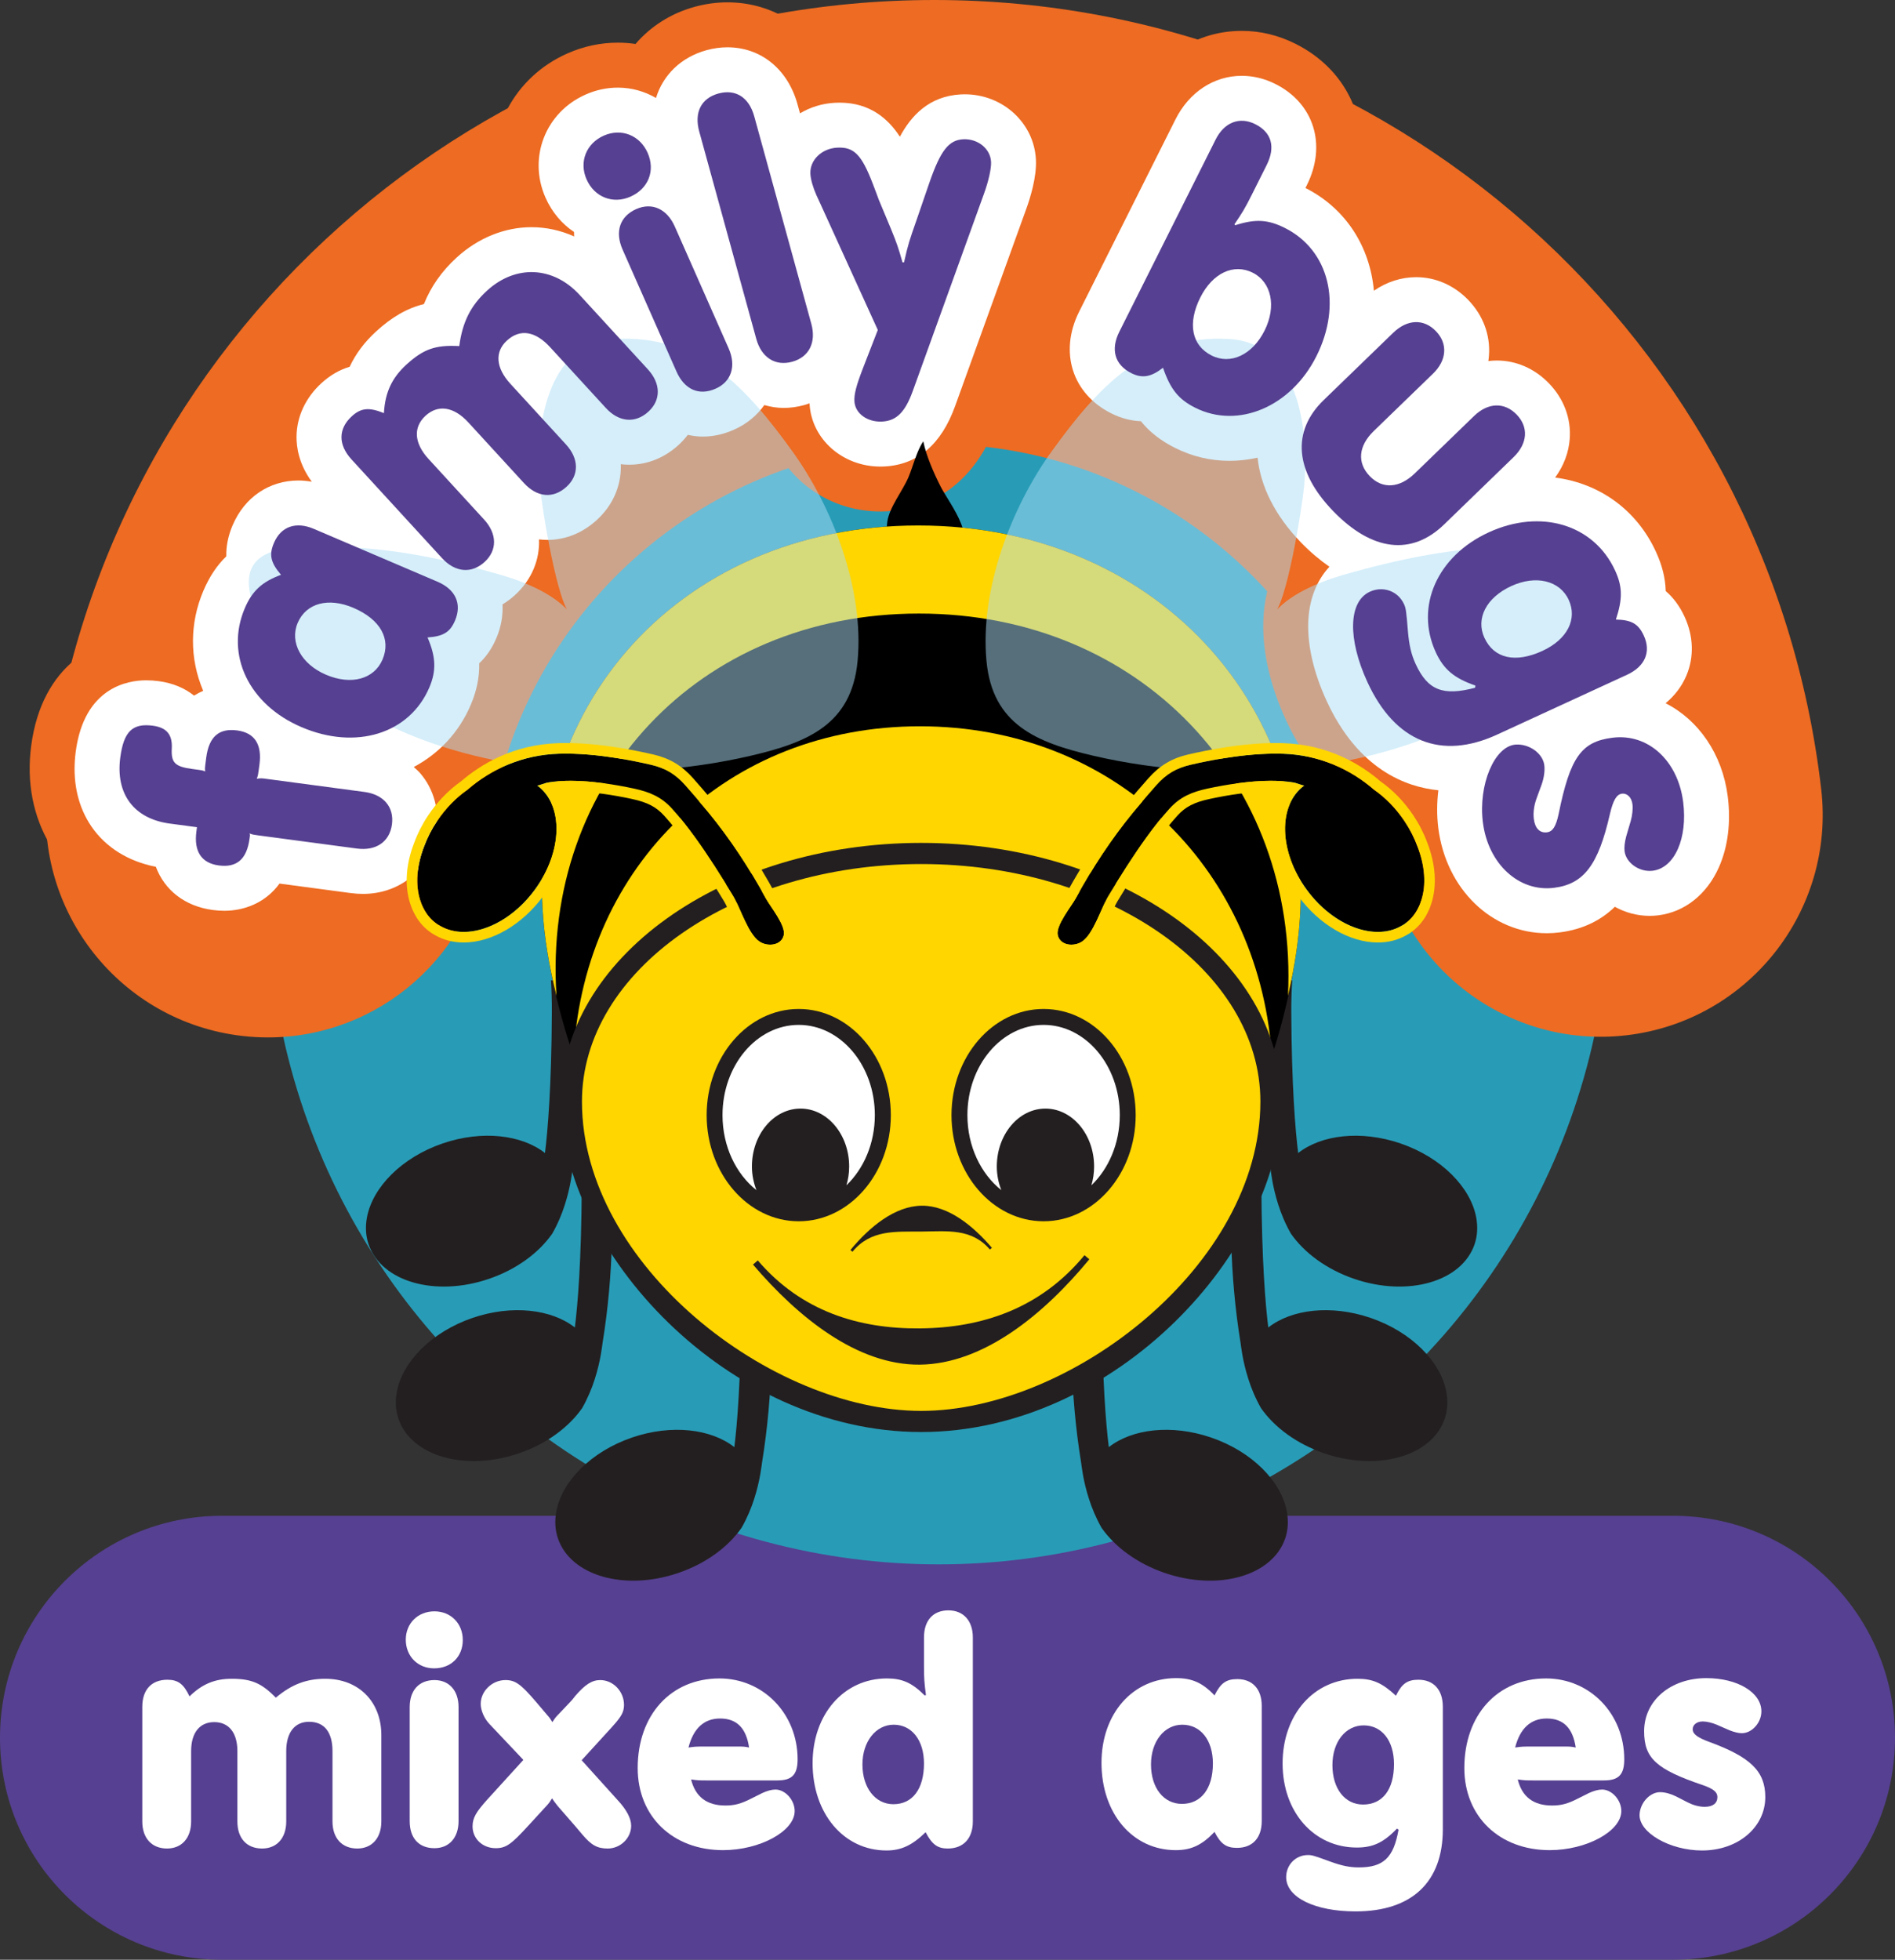 <?xml version="1.0" encoding="utf-8"?>
<!-- Generator: Adobe Illustrator 17.0.0, SVG Export Plug-In . SVG Version: 6.00 Build 0)  -->
<!DOCTYPE svg PUBLIC "-//W3C//DTD SVG 1.1//EN" "http://www.w3.org/Graphics/SVG/1.1/DTD/svg11.dtd">
<svg version="1.1" id="Layer_1" xmlns="http://www.w3.org/2000/svg" xmlns:xlink="http://www.w3.org/1999/xlink" x="0px" y="0px"
	 width="383.656px" height="396.646px" viewBox="58.172 51.677 383.656 396.646"
	 enable-background="new 58.172 51.677 383.656 396.646" xml:space="preserve">
<rect x="58.172" y="51.677" width="383.656" height="396.646" fill="#333333" stroke="none"/>
<g>
	<path fill="#564091" d="M396.902,448.323H103.098c-24.814,0-44.926-20.115-44.926-44.926s20.113-44.926,44.926-44.926h293.804
		c24.812,0,44.926,20.115,44.926,44.926C441.829,428.208,421.714,448.323,396.902,448.323z"/>
	<g>
		<path fill="#FFFFFF" d="M86.98,397.129c0-3.493,1.91-5.474,5.077-5.474c2.175,0,3.297,0.859,4.483,3.364
			c2.57-2.505,5.144-3.56,8.507-3.56c4.02,0,6.065,0.857,8.967,3.823c3.23-2.703,6.197-3.823,10.024-3.823
			c6.723,0,11.34,4.617,11.34,11.407v17.474c0,3.364-1.912,5.474-4.881,5.474c-3.098,0-5.01-2.11-5.01-5.474v-14.242
			c0-3.825-1.651-5.935-4.747-5.935c-2.904,0-4.617,2.177-4.617,5.935v14.242c0,3.364-1.914,5.474-4.881,5.474
			c-3.098,0-5.01-2.043-5.01-5.474v-14.242c0-3.692-1.715-5.869-4.684-5.869c-2.967,0-4.68,2.177-4.68,5.869v14.242
			c0,3.364-1.914,5.474-4.881,5.474c-3.1,0-5.01-2.11-5.01-5.474v-23.211H86.98z"/>
		<path fill="#FFFFFF" d="M151.866,383.612c0,3.363-2.373,5.737-5.804,5.737c-3.297,0-5.737-2.44-5.737-5.804
			c0-3.297,2.44-5.737,5.804-5.737C149.426,377.808,151.866,380.248,151.866,383.612z M141.117,397.196
			c0-3.43,1.912-5.474,5.012-5.474c2.967,0,4.88,2.11,4.88,5.474v23.08c0,3.361-1.914,5.472-4.88,5.472
			c-3.165,0-5.012-2.043-5.012-5.472V397.196z"/>
		<path fill="#FFFFFF" d="M171.054,417.177c-0.526-0.66-0.658-0.859-1.12-1.517c-0.397,0.658-0.527,0.857-1.055,1.45l-3.692,4.022
			c-3.497,3.825-4.55,4.615-6.66,4.615c-2.637,0-4.682-1.91-4.682-4.417c0-1.713,0.725-2.902,2.902-5.34l7.383-8.112l-6.79-7.187
			c-1.122-1.122-1.847-2.835-1.847-4.155c0-2.57,2.306-4.814,5.01-4.814c1.981,0,3.1,0.792,6.201,4.419l2.239,2.639
			c0.529,0.593,0.66,0.79,1.057,1.45c0.46-0.66,0.527-0.856,1.12-1.45l2.507-2.639c0.263-0.265,0.593-0.658,0.988-1.187
			c2.045-2.375,3.428-3.232,5.079-3.232c2.637,0,4.814,2.309,4.814,5.012c0,1.452-0.529,2.375-2.375,4.419l-6.199,6.79l7.321,8.112
			c1.78,1.912,2.703,3.692,2.703,5.142c0,2.507-2.177,4.617-4.747,4.617c-2.11,0-3.299-0.66-5.144-2.835l-1.452-1.715
			L171.054,417.177z"/>
		<path fill="#FFFFFF" d="M201.322,412.033c-1.584,0-1.847,0-3.232-0.199c0.859,3.495,3.165,5.275,6.926,5.275
			c1.845,0,3.163-0.33,5.34-1.45l2.11-1.057c0.99-0.46,1.912-0.723,2.703-0.723c1.977,0,3.89,2.11,3.89,4.35
			c0,4.091-7.055,7.914-14.507,7.914c-10.154,0-17.276-6.792-17.276-16.618c0-10.747,6.725-18.134,16.551-18.134
			c8.902,0,15.826,7.189,15.826,16.354c0,3.1-1.12,4.287-4.087,4.287h-14.244V412.033z M207.586,405.174c1.055,0,1.32,0,2.244,0.198
			c-0.593-3.957-2.507-5.871-5.871-5.871c-3.23,0-5.407,1.981-6.397,5.871c1.32-0.198,1.651-0.198,3.167-0.198H207.586z"/>
		<path fill="#FFFFFF" d="M255.13,420.34c0,3.43-1.912,5.474-5.079,5.474c-2.043,0-3.163-0.79-4.483-3.297
			c-2.703,2.637-4.943,3.694-7.912,3.694c-8.639,0-14.969-7.452-14.969-17.675c0-9.89,6.33-17.144,15.034-17.144
			c3.1,0,5.079,0.859,7.651,3.43l0.263-0.067c-0.33-2.57-0.397-3.297-0.397-6v-5.67c0-3.43,1.847-5.474,4.947-5.474
			c3.034,0,4.945,2.11,4.945,5.474L255.13,420.34L255.13,420.34z M232.778,408.801c0,4.682,2.57,8.045,6.264,8.045
			c3.89,0,6.196-3.1,6.196-8.244c0-4.68-2.438-7.847-6.13-7.847C235.481,400.756,232.778,404.186,232.778,408.801z"/>
		<path fill="#FFFFFF" d="M313.62,420.275c0,3.361-1.845,5.407-5.012,5.407c-2.175,0-3.297-0.792-4.55-3.232
			c-2.503,2.639-4.68,3.694-7.847,3.694c-8.704,0-15.034-7.385-15.034-17.673c0-9.955,6.33-17.144,15.101-17.144
			c3.232,0,5.342,0.923,7.78,3.495c1.253-2.507,2.375-3.297,4.617-3.297c3.1,0,4.945,2.043,4.945,5.407L313.62,420.275
			L313.62,420.275z M291.2,408.801c0,4.749,2.572,7.979,6.263,7.979c3.89,0,6.266-3.1,6.266-8.177c0-4.68-2.44-7.847-6.199-7.847
			C293.904,400.756,291.2,404.119,291.2,408.801z"/>
		<path fill="#FFFFFF" d="M340.986,421.792c-2.703,2.835-4.88,3.825-8.11,3.825c-8.704,0-15.034-7.189-15.034-17.015
			c0-9.957,6.397-17.144,15.166-17.144c3.098,0,5.012,0.857,7.782,3.43c1.187-2.44,2.306-3.234,4.55-3.234
			c3.096,0,4.943,2.045,4.943,5.474v24.795c0,10.682-6.263,16.617-17.671,16.617c-8.244,0-14.046-2.837-14.046-6.924
			c0-2.507,1.912-4.483,4.419-4.483c0.79,0,1.254,0.13,4.483,1.316c2.373,0.859,3.957,1.187,5.804,1.187
			c5.01,0,7.053-1.976,8.044-7.647L340.986,421.792z M327.931,408.933c0,4.747,2.505,7.979,6.199,7.979
			c3.957,0,6.264-3.031,6.264-8.175c0-4.749-2.44-7.847-6.132-7.847C330.57,400.889,327.931,404.251,327.931,408.933z"/>
		<path fill="#FFFFFF" d="M368.681,412.033c-1.579,0-1.845,0-3.23-0.199c0.857,3.495,3.165,5.275,6.924,5.275
			c1.847,0,3.167-0.33,5.342-1.45l2.11-1.057c0.988-0.46,1.912-0.723,2.703-0.723c1.978,0,3.89,2.11,3.89,4.35
			c0,4.091-7.055,7.914-14.505,7.914c-10.158,0-17.278-6.792-17.278-16.618c0-10.747,6.727-18.134,16.551-18.134
			c8.902,0,15.826,7.189,15.826,16.354c0,3.1-1.122,4.287-4.089,4.287h-14.244V412.033z M374.947,405.174
			c1.055,0,1.318,0,2.242,0.198c-0.594-3.957-2.505-5.871-5.867-5.871c-3.234,0-5.409,1.981-6.397,5.871
			c1.318-0.198,1.646-0.198,3.163-0.198H374.947z"/>
		<path fill="#FFFFFF" d="M399.94,416.517c1.053,0.527,2.242,0.857,3.364,0.857c1.646,0,2.57-0.725,2.57-1.976
			c0-0.99-0.79-1.651-2.835-2.376c-9.562-3.232-12.003-5.472-12.003-10.945c0-6.201,5.344-10.749,12.596-10.749
			c6.33,0,11.146,2.902,11.146,6.725c0,2.309-1.914,4.419-3.957,4.419c-0.66,0-1.517-0.199-2.507-0.593l-2.572-1.122
			c-0.921-0.395-2.045-0.66-2.835-0.66c-1.187,0-2.043,0.66-2.043,1.584c0,0.923,0.923,1.651,3.23,2.507
			c8.507,3.098,11.474,6,11.474,11.211c0,6.13-5.54,10.814-12.792,10.814c-6.529,0-12.859-3.627-12.66-7.321
			c0.132-2.373,2.11-4.483,4.155-4.483c0.986,0,2.175,0.33,3.23,0.857L399.94,416.517z"/>
	</g>
	<circle fill="#289CB7" cx="248.217" cy="232.453" r="135.849"/>
	<path fill="#ED6B22" d="M112.437,261.65c-1.719,0-3.453-0.098-5.204-0.299c-24.649-2.843-42.325-25.129-39.482-49.778
		c10.511-91.152,87.72-159.896,179.577-159.896c0.006,0-0.002,0,0.004,0c91.775,0,168.967,68.668,179.555,159.725
		c2.867,24.646-14.789,46.949-39.436,49.815c-24.657,2.852-46.949-14.792-49.815-39.436c-5.319-45.749-44.141-80.251-90.304-80.251
		c-46.209,0-85.039,34.537-90.321,80.335C154.369,244.767,134.944,261.65,112.437,261.65z"/>
	<g>
		<path fill="#ED6B22" d="M103.593,245.111c-1.158,0-2.348-0.082-3.535-0.238c-7.024-0.938-12.92-4.579-16.534-10.03
			c-13.333-4.634-21.026-17.311-19.033-32.264c2.198-16.448,13.465-22.309,23.278-22.309c0.134,0,0.265,0.002,0.397,0.002
			c0.146-4.285,1.095-8.562,2.843-12.655c1.141-2.668,2.507-5.012,4.139-7.089c0.307-2.054,0.896-4.103,1.761-6.13
			c2.494-5.837,6.878-10.241,12.262-12.61c-0.05-0.671-0.065-1.302-0.059-1.885c0.075-6.554,2.908-12.723,7.977-17.374
			c1.699-1.559,3.527-2.837,5.465-3.819c1.513-2.388,3.372-4.6,5.557-6.606c3.071-2.814,6.113-4.857,9.347-6.251
			c1.799-3.209,4.114-6.092,7.007-8.745c4.095-3.758,8.917-6.366,14.023-7.646c-1.972-11.058,3.715-22.175,14.579-26.976
			c3.259-1.442,6.692-2.173,10.202-2.173c1.195,0,2.388,0.088,3.566,0.263c3.048-3.556,7.174-6.197,11.95-7.511
			c2.206-0.606,4.442-0.913,6.65-0.913c8.43,0,15.732,4.279,20.025,11.34c0.424-0.046,0.848-0.08,1.277-0.1
			c0.503-0.025,0.967-0.038,1.416-0.038c4.214,0,8.058,0.986,11.434,2.902c4.316-3.303,8.944-4.368,12.669-4.561
			c0.422-0.021,0.832-0.031,1.235-0.031c12.546,0,22.867,9.589,23.495,21.832c0.253,4.891-1.231,10.122-2.52,13.651l-14.355,39.772
			c-5.44,15.151-16.377,17.938-22.411,18.249c-0.451,0.023-0.875,0.033-1.293,0.033c-8.8,0-16.497-4.64-20.508-11.564
			c-1.655,1.337-3.497,2.463-5.486,3.341c-3.08,1.362-6.276,2.087-9.504,2.154c-2.802,2.363-5.948,4.018-9.314,4.914
			c-1.289,3.579-3.462,6.836-6.424,9.552c-3.006,2.758-6.439,4.665-10.124,5.656c-1.274,3.516-3.418,6.738-6.345,9.45
			c-0.324,1.947-0.886,3.863-1.686,5.737c-0.794,1.851-1.763,3.554-2.9,5.089c-0.324,2.812-1.082,5.599-2.294,8.432
			c-1.818,4.249-4.381,8.002-7.58,11.136c1.404,3.677,1.868,7.713,1.312,11.85c-1.6,12.021-11.649,20.748-23.892,20.748
			c-1.197,0-2.419-0.082-3.635-0.242l-9.961-1.331C114.081,243.34,109.035,245.111,103.593,245.111z"/>
		<path fill="#FFFFFF" d="M253.492,70.762c-0.257,0-0.514,0.006-0.769,0.019c-6.475,0.332-10.12,4.379-12.362,8.566
			c-2.317-3.573-6.013-6.894-12.207-6.894c-0.307,0-0.625,0.008-0.949,0.025c-2.595,0.134-4.999,0.905-7.064,2.139l-0.493-1.79
			c-1.964-7.139-7.408-11.576-14.213-11.576c-1.396,0-2.82,0.199-4.235,0.587c-5.179,1.427-8.8,5.048-10.216,9.667
			c-2.302-1.331-4.922-2.093-7.716-2.093c-2.233,0-4.431,0.468-6.525,1.396c-8.142,3.598-11.712,12.765-8.131,20.869
			c1.293,2.927,3.305,5.3,5.773,6.947c-0.006,0.301,0.019,0.604,0.031,0.907c-2.729-1.224-5.649-1.872-8.639-1.872
			c-5.451,0-10.837,2.185-15.165,6.155c-2.998,2.751-5.173,5.825-6.614,9.405c-3.476,0.865-6.525,2.649-9.736,5.591
			c-2.306,2.119-4.07,4.475-5.307,7.108c-2.047,0.598-3.961,1.707-5.718,3.32c-3.199,2.933-4.983,6.759-5.029,10.772
			c-0.025,2.334,0.535,5.689,3.092,9.172c-0.898-0.157-1.797-0.255-2.687-0.255c-5.933,0-10.918,3.382-13.34,9.048
			c-0.986,2.311-1.331,4.416-1.281,6.295c-1.926,1.87-3.431,4.147-4.621,6.926c-2.837,6.638-2.825,13.797-0.058,20.303
			c-0.633,0.271-1.254,0.591-1.851,0.969c-1.891-1.525-4.304-2.545-7.128-2.921c-0.898-0.119-1.738-0.178-2.566-0.178
			c-3.711,0-12.523,1.404-14.261,14.413c-1.588,11.917,4.882,21.105,16.221,23.337c1.776,4.734,5.862,7.981,11.526,8.739
			c0.794,0.107,1.581,0.159,2.338,0.159c3.961,0,8.309-1.557,11.169-5.507l14.459,1.928c0.821,0.109,1.642,0.165,2.442,0.165
			c7.751,0,13.868-5.288,14.877-12.859c0.573-4.279-0.574-8.361-3.226-11.491c-0.416-0.491-0.9-0.905-1.373-1.333
			c5.089-2.695,9.159-7.012,11.516-12.527c1.22-2.858,1.801-5.624,1.738-8.461c1.312-1.233,2.52-2.875,3.456-5.062
			c0.982-2.3,1.373-4.628,1.258-6.863c0.886-0.539,1.738-1.17,2.541-1.905c3.393-3.113,5.014-7.151,4.851-11.248
			c0.56,0.067,1.122,0.102,1.688,0.102c3.671,0,7.141-1.402,10.034-4.055c3.172-2.908,4.891-6.775,4.841-10.889
			c0-0.13-0.004-0.255-0.008-0.382c0.568,0.069,1.141,0.104,1.717,0.104c3.681,0,7.147-1.398,10.026-4.038
			c0.681-0.625,1.281-1.299,1.824-2.006c0.974,0.209,1.964,0.355,2.992,0.355c2.123,0,4.249-0.464,6.322-1.383
			c2.566-1.132,4.667-2.858,6.178-4.997c1.243,0.347,2.534,0.577,3.888,0.577c1.379,0,2.779-0.192,4.162-0.572
			c0.38-0.104,0.744-0.234,1.109-0.363c0.002,0.019-0.002,0.038-0.002,0.059c0.368,7.147,6.665,12.746,14.336,12.746
			c0.271,0,0.547-0.006,0.825-0.021c6.709-0.345,11.528-4.473,14.322-12.253l14.367-39.804c0.817-2.24,2.162-6.525,1.981-10.064
			C267.521,76.562,261.191,70.762,253.492,70.762z"/>
		<path fill="#ED6B22" d="M371.336,249.655c-15.819,0-28.854-12.301-30.996-29.247c-0.069-0.543-0.125-1.089-0.171-1.636
			c-7.185-2.632-15.728-8.511-21.678-21.431c-3.138-6.811-4.715-13.638-4.559-19.745c0.082-3.276,0.658-6.362,1.698-9.186
			c-0.209-0.209-0.414-0.418-0.618-0.629c-4.12-4.254-7.191-8.91-9.109-13.757c-4.855-0.171-9.523-1.362-13.893-3.556
			c-2.797-1.4-5.204-3.042-7.279-4.972c-1.926-0.426-3.819-1.103-5.666-2.029c-12.493-6.263-16.931-20.05-10.55-32.786
			l19.497-38.901c4.35-8.674,12.414-13.856,21.569-13.856c3.75,0,7.408,0.882,10.872,2.616c10.108,5.068,14.888,15.126,12.878,25.56
			c4.049,3.443,7.229,7.78,9.324,12.69c0.744-0.073,1.49-0.109,2.24-0.109c6.399,0,12.454,2.616,17.054,7.362
			c2.948,3.048,4.989,6.639,6.025,10.509c3.84,1.17,7.375,3.334,10.314,6.372c4.837,4.993,7.239,11.449,6.763,18.174
			c-0.031,0.441-0.075,0.884-0.132,1.322c7.323,3.447,13.189,9.356,16.762,17.115c1.201,2.61,2.012,5.169,2.449,7.743
			c1.314,1.609,2.44,3.426,3.366,5.432c2.914,6.326,3.069,13.193,0.437,19.338c-0.013,0.038-0.029,0.071-0.046,0.109
			c4.895,5.135,8.142,11.971,9.103,19.57c0.871,6.888,0.01,13.507-2.488,19.146c-3.71,8.378-10.981,14.019-19.442,15.086
			c-0.957,0.121-1.935,0.184-2.904,0.184c-1.864,0-3.719-0.226-5.526-0.664c-3.405,2.079-7.271,3.399-11.551,3.94
			C373.844,249.576,372.584,249.655,371.336,249.655z"/>
		<path fill="#FFFFFF" d="M407.967,212.868c-1.086-8.587-5.948-15.5-12.585-18.857c1.853-1.54,3.276-3.41,4.191-5.545
			c1.605-3.748,1.485-7.991-0.338-11.95c-1.059-2.3-2.394-3.978-3.823-5.202c-0.079-2.695-0.74-5.261-1.989-7.975
			c-3.876-8.413-11.345-13.833-20.399-15.002c1.743-2.397,2.758-5.077,2.956-7.883c0.291-4.109-1.21-8.091-4.226-11.204
			c-2.873-2.969-6.614-4.605-10.534-4.605c-0.574,0-1.149,0.038-1.722,0.109c0.059-0.384,0.102-0.773,0.13-1.162
			c0.292-4.126-1.203-8.11-4.212-11.219c-2.871-2.965-6.606-4.596-10.519-4.596c-3.027,0-5.944,0.942-8.572,2.745
			c-0.786-8.852-5.624-16.634-13.858-20.796l0.271-0.541c4.084-8.15,1.473-16.586-6.358-20.512
			c-2.187-1.097-4.475-1.652-6.798-1.652c-5.639,0-10.663,3.303-13.436,8.837l-19.496,38.897
			c-4.084,8.152-1.415,16.616,6.495,20.579c1.968,0.986,3.986,1.521,6.004,1.594c1.816,2.246,4.062,3.967,6.938,5.409
			c3.453,1.734,7.164,2.612,11.023,2.612c1.92,0,3.817-0.224,5.668-0.641c0.598,5.785,3.51,11.714,8.771,17.148
			c1.884,1.949,3.815,3.566,5.772,4.928c-2.639,2.831-4.176,6.771-4.293,11.445c-0.121,4.722,1.168,10.154,3.727,15.707
			c6.42,13.943,16.131,17.449,22.622,18.091c-0.305,2.497-0.334,5.079-0.013,7.642c1.559,12.337,10.801,21.291,21.972,21.291
			c0.863,0,1.738-0.056,2.601-0.167c4.91-0.618,8.507-2.595,11.177-5.186c2.098,1.17,4.515,1.839,7.041,1.839
			c0.587,0,1.178-0.038,1.763-0.111c5.351-0.675,9.823-4.228,12.268-9.748C408.013,223.064,408.629,218.112,407.967,212.868z"/>
	</g>
	<g>
		<g>
			<path fill="#231F20" d="M281.264,316.034c0.071,15.126,0.827,23.988,1.396,28.539c4.705-3.698,12.711-4.672,20.687-1.951
				c8.357,2.854,14.244,8.925,15.36,15.005c0.338,1.839,0.259,3.673-0.334,5.419c-2.586,7.575-13.496,10.709-24.377,6.995
				c-5.62-1.922-10.116-5.29-12.807-9.138c-1.132-1.993-1.968-4.015-2.561-5.887c-1.212-3.769-1.492-6.819-1.575-7.296
				c-2.331-14.345-2.248-27.482-1.408-38.111h5.808C281.323,311.734,281.251,313.882,281.264,316.034z"/>
			<path fill="#231F20" d="M313.551,291.824c0.071,15.122,0.827,23.988,1.396,28.535c4.701-3.698,12.707-4.667,20.687-1.952
				c8.353,2.854,14.244,8.925,15.36,15.005c0.338,1.839,0.255,3.673-0.338,5.424c-2.582,7.571-13.496,10.705-24.373,6.991
				c-5.624-1.922-10.116-5.29-12.807-9.138c-1.136-1.993-1.972-4.016-2.561-5.883c-1.216-3.773-1.496-6.823-1.579-7.3
				c-2.327-14.341-2.244-27.482-1.408-38.112h5.808C313.605,287.52,313.538,289.668,313.551,291.824z"/>
			<path fill="#231F20" d="M319.601,256.512c0.075,15.126,0.832,23.988,1.395,28.535c4.705-3.698,12.711-4.667,20.692-1.951
				c8.353,2.854,14.24,8.929,15.356,15.005c0.338,1.838,0.259,3.677-0.334,5.423c-2.586,7.571-13.496,10.709-24.373,6.991
				c-5.624-1.922-10.116-5.29-12.807-9.138c-1.137-1.989-1.972-4.015-2.566-5.883c-1.212-3.773-1.492-6.823-1.575-7.3
				c-2.327-14.34-2.248-27.482-1.408-38.112h5.808C319.66,252.208,319.589,254.356,319.601,256.512z"/>
		</g>
		<g>
			<path fill="#231F20" d="M208.238,316.034c-0.075,15.126-0.827,23.988-1.395,28.539c-4.705-3.698-12.711-4.672-20.692-1.951
				c-8.353,2.854-14.244,8.925-15.356,15.005c-0.343,1.839-0.259,3.673,0.334,5.419c2.582,7.575,13.496,10.709,24.373,6.995
				c5.624-1.922,10.116-5.29,12.807-9.138c1.137-1.993,1.972-4.015,2.566-5.887c1.212-3.769,1.492-6.819,1.575-7.296
				c2.327-14.345,2.248-27.482,1.408-38.111h-5.808C208.179,311.734,208.246,313.882,208.238,316.034z"/>
			<path fill="#231F20" d="M175.951,291.824c-0.071,15.122-0.827,23.988-1.395,28.535c-4.701-3.698-12.707-4.667-20.687-1.952
				c-8.357,2.854-14.244,8.925-15.36,15.005c-0.338,1.839-0.255,3.673,0.334,5.424c2.586,7.571,13.501,10.705,24.377,6.991
				c5.624-1.922,10.116-5.29,12.807-9.138c1.132-1.993,1.972-4.016,2.561-5.883c1.216-3.773,1.496-6.823,1.575-7.3
				c2.331-14.341,2.248-27.482,1.408-38.112h-5.808C175.892,287.52,175.964,289.668,175.951,291.824z"/>
			<path fill="#231F20" d="M169.896,256.512c-0.071,15.126-0.827,23.988-1.391,28.535c-4.705-3.698-12.711-4.667-20.691-1.951
				c-8.353,2.854-14.24,8.929-15.356,15.005c-0.343,1.838-0.259,3.677,0.334,5.423c2.582,7.571,13.496,10.709,24.373,6.991
				c5.624-1.922,10.116-5.29,12.807-9.138c1.136-1.989,1.972-4.015,2.561-5.883c1.216-3.773,1.496-6.823,1.579-7.3
				c2.327-14.34,2.244-27.482,1.408-38.112h-5.808C169.842,252.208,169.909,254.356,169.896,256.512z"/>
		</g>
		<path d="M245.096,141.008c0.623,3,2.135,6.443,3.527,9.176c1.717,3.372,9.046,12.619,0.857,12.113
			c-2.511-0.154-4.931-1.262-7.392-1.734c-2.929-0.56-4.789,0.414-4.27-3.301c0.405-2.908,3.096-6.23,4.258-8.95
			C243.04,146.051,243.792,142.863,245.096,141.008z"/>
		<g>
			<g>
				<path d="M168.983,244.324c-7.755-47.655,25.867-86.289,75.093-86.289c49.222,0,83.498,38.634,76.551,86.289
					s-40.568,86.285-75.089,86.285C211.014,330.608,176.738,291.979,168.983,244.324z"/>
				<g>
					<path fill="#FFD600" d="M244.227,175.86c44.691,0,76.811,33.908,74.703,77.376c0.689-2.933,1.259-5.904,1.698-8.917
						c6.947-47.655-27.33-86.285-76.551-86.285c-49.226,0-82.848,38.63-75.093,86.285c0.49,3.013,1.111,5.984,1.849,8.917
						C167.986,209.768,199.532,175.86,244.227,175.86z"/>
					<path fill="#FFD600" d="M244.42,198.678c-39.039,0-67.757,28.121-70.083,65.965c1.682,4.676,3.626,9.205,5.81,13.551
						c6.863-30.82,32.009-52.419,64.502-52.419c32.489,0,58.001,21.598,65.387,52.419c2.11-4.346,3.978-8.875,5.58-13.551
						C312.65,226.799,283.456,198.678,244.42,198.678z"/>
				</g>
			</g>
		</g>
		<g>
			<path fill="#FFD600" d="M244.674,224.418c39.102,0,70.812,22.484,70.812,50.208c0,27.736-31.71,64.753-70.812,64.753
				c-39.127,0-70.82-37.017-70.82-64.753C173.853,246.902,205.547,224.418,244.674,224.418z"/>
			<path fill="#231F20" d="M244.674,341.518c-39.294,0-72.96-36.781-72.96-66.893c0-28.865,32.73-52.347,72.96-52.347
				c40.226,0,72.951,23.483,72.951,52.347C317.625,304.737,283.961,341.518,244.674,341.518z M244.674,226.557
				c-37.873,0-68.681,21.563-68.681,48.069c0,33.133,38.406,62.614,68.681,62.614c30.268,0,68.672-29.481,68.672-62.614
				C313.346,248.12,282.539,226.557,244.674,226.557z"/>
		</g>
		<path fill="#231F20" d="M244.419,320.542c-12.351,0.113-24.022-3.447-32.826-13.755l-0.974,0.836
			c9.063,10.592,21.013,20.353,33.749,20.257c12.987-0.13,25.217-10.262,34.347-21.327l-0.982-0.827
			C268.846,316.51,257.033,320.43,244.419,320.542z"/>
		<path fill="#231F20" d="M244.774,300.941c5.194-0.05,10.104-0.694,13.806,3.639l0.409-0.351c-3.811-4.454-8.837-8.562-14.194-8.52
			c-5.461,0.054-10.609,4.316-14.449,8.971l0.414,0.347C234.499,300.494,239.467,300.987,244.774,300.941z"/>
		<path fill="#FFFFFF" d="M236.095,277.191c0,10.17-7.208,18.414-16.095,18.414c-8.883,0-16.091-8.244-16.091-18.414
			s7.208-18.414,16.091-18.414C228.888,258.777,236.095,267.021,236.095,277.191z"/>
		<path fill="#FFFFFF" d="M285.768,277.191c0,10.17-7.208,18.414-16.095,18.414c-8.883,0-16.091-8.244-16.091-18.414
			s7.208-18.414,16.091-18.414C278.561,258.777,285.768,267.021,285.768,277.191z"/>
		<g>
			<path fill="#231F20" d="M219.875,255.89c-10.279,0-18.636,9.64-18.636,21.49c0,11.837,8.357,21.481,18.636,21.481
				s18.652-9.644,18.652-21.481C238.527,265.529,230.154,255.89,219.875,255.89L219.875,255.89z M229.535,291.582
				c0.355-1.199,0.556-2.457,0.556-3.802c0-6.476-4.412-11.725-9.844-11.725c-5.44,0-9.844,5.248-9.844,11.725
				c0,1.726,0.359,3.326,0.915,4.78c-4.145-3.284-6.869-8.862-6.869-15.18c0-10.074,6.911-18.268,15.427-18.268
				c8.503,0,15.414,8.194,15.414,18.268C235.289,283.104,233.045,288.231,229.535,291.582"/>
			<path fill="#231F20" d="M269.456,255.89c-10.283,0-18.648,9.64-18.648,21.49c0,11.837,8.365,21.481,18.648,21.481
				c10.279,0,18.644-9.644,18.644-21.481C288.1,265.529,279.735,255.89,269.456,255.89L269.456,255.89z M279.133,291.582
				c0.347-1.199,0.547-2.457,0.547-3.802c0-6.476-4.412-11.725-9.853-11.725c-5.44,0-9.844,5.248-9.844,11.725
				c0,1.726,0.347,3.326,0.915,4.78c-4.136-3.284-6.869-8.862-6.869-15.18c0-10.074,6.928-18.268,15.427-18.268
				c8.503,0,15.423,8.194,15.423,18.268C284.878,283.104,282.635,288.231,279.133,291.582"/>
		</g>
		<path opacity="0.5" fill="#ADDEF7" enable-background="new    " d="M189.51,207.599c7.133-0.426,14.115-1.437,20.683-2.967
			c11.486-2.678,20.387-6.314,21.602-19.146c1.362-14.411-4.972-31.104-13.275-42.566c-9.072-12.523-18.853-23.658-35.922-22.622
			c-13.994,0.848-16.145,18.402-15.109,29.784c0.376,4.12,3.631,24.786,6.439,26.123c-2.963-4.103-9.489-6.757-14.24-8.131
			c-11.353-3.276-23.023-5.716-34.844-5.716c-6.602,0-17.574-0.719-16.175,8.741c1.834,12.406,16.367,21.314,26.383,26.475
			C150.989,205.786,170.761,208.719,189.51,207.599z"/>
		<path opacity="0.5" fill="#ADDEF7" enable-background="new    " d="M300.18,207.599c-7.133-0.426-14.115-1.437-20.683-2.967
			c-11.482-2.678-20.387-6.314-21.602-19.146c-1.362-14.411,4.972-31.104,13.275-42.566c9.076-12.523,18.857-23.658,35.926-22.622
			c13.989,0.848,16.146,18.402,15.105,29.784c-0.376,4.12-3.627,24.786-6.439,26.123c2.967-4.103,9.489-6.757,14.244-8.131
			c11.349-3.276,23.023-5.716,34.844-5.716c6.598,0,17.574-0.719,16.171,8.741c-1.834,12.406-16.363,21.314-26.379,26.475
			C338.701,205.786,318.933,208.719,300.18,207.599z"/>
		<g>
			<path d="M213.185,233.447c-3.326-6.092-7.17-11.959-11.574-17.328c-0.234-0.284-0.455-0.539-0.69-0.819
				c-1.316-1.588-2.662-3.15-4.028-4.692c-1.985-2.24-4.049-3.476-6.949-4.145c-2.139-0.493-4.291-0.924-6.46-1.279
				c-3.999-0.656-8.069-1.074-12.13-0.957c-7.413,0.217-13.78,3.15-18.54,7.291c-2.261,1.567-4.4,3.723-6.167,6.368
				c-1.12,1.663-1.972,3.376-2.607,5.089c-1.521,3.882-1.805,7.768-0.802,10.889c0.029,0.083,0.067,0.159,0.088,0.238
				c0.092,0.272,0.18,0.539,0.292,0.794c0.117,0.28,0.259,0.526,0.389,0.781c0.038,0.079,0.063,0.142,0.104,0.209
				c0.61,1.074,1.391,1.981,2.407,2.708c0.067,0.046,0.117,0.096,0.192,0.146c0.205,0.134,0.41,0.238,0.627,0.363
				c5.415,3.096,13.739-0.021,19.108-7.35c5.653-7.701,5.883-17.136,0.493-21.089c0.092,0.067,1.663-0.51,1.864-0.552
				c0.953-0.188,1.918-0.288,2.883-0.343c2.904-0.171,5.829,0.054,8.708,0.434c2.077,0.276,4.141,0.648,6.188,1.09
				c3.088,0.669,5.482,1.659,7.634,4.032c1.688,1.855,3.23,3.836,4.697,5.867c2.741,3.79,5.232,7.759,7.659,11.754
				c1.483,2.444,3.063,7.83,5.415,9.335c1.625,1.045,4.37,0.798,4.864-1.329C217.305,239,214.133,235.185,213.185,233.447z"/>
			<path fill="#FFD600" d="M172.731,204.209c3.602,0,7.206,0.393,10.753,0.976c2.169,0.355,4.32,0.786,6.46,1.279
				c2.9,0.669,4.964,1.905,6.949,4.145c1.366,1.542,2.712,3.104,4.028,4.692c0.234,0.28,0.455,0.535,0.69,0.819
				c4.404,5.369,8.248,11.236,11.574,17.328c0.949,1.738,4.12,5.553,3.665,7.508c-0.309,1.333-1.504,1.928-2.754,1.928
				c-0.744,0-1.504-0.211-2.11-0.6c-2.352-1.504-3.932-6.89-5.415-9.335c-2.428-3.995-4.918-7.964-7.659-11.754
				c-1.467-2.031-3.008-4.011-4.697-5.867c-2.152-2.373-4.546-3.364-7.634-4.032c-2.048-0.443-4.112-0.815-6.188-1.09
				c-2.21-0.292-4.446-0.493-6.681-0.493c-0.675,0-1.35,0.019-2.026,0.059c-0.965,0.054-1.931,0.154-2.883,0.343
				c-0.19,0.04-1.605,0.558-1.834,0.558c-0.013,0-0.023-0.002-0.029-0.006c5.39,3.953,5.16,13.388-0.493,21.089
				c-3.974,5.424-9.564,8.541-14.395,8.541c-1.701,0-3.305-0.386-4.713-1.191c-0.217-0.125-0.422-0.23-0.627-0.363
				c-0.075-0.05-0.125-0.1-0.192-0.146c-1.015-0.727-1.797-1.634-2.407-2.708c-0.042-0.067-0.067-0.13-0.104-0.209
				c-0.13-0.255-0.272-0.501-0.389-0.781c-0.113-0.255-0.2-0.522-0.292-0.794c-0.021-0.079-0.058-0.155-0.088-0.238
				c-1.003-3.121-0.719-7.007,0.802-10.889c0.635-1.713,1.488-3.426,2.607-5.089c1.767-2.645,3.907-4.801,6.167-6.368
				c4.759-4.141,11.127-7.074,18.54-7.291C171.814,204.215,172.274,204.209,172.731,204.209 M172.731,202.069
				c-0.478,0-0.959,0.006-1.437,0.019c-9.255,0.271-15.859,4.341-19.795,7.74c-2.511,1.759-4.801,4.133-6.631,6.869
				c-1.157,1.721-2.112,3.585-2.833,5.534c-1.692,4.312-1.991,8.689-0.832,12.289c0.029,0.09,0.059,0.171,0.092,0.251
				c0.117,0.353,0.228,0.679,0.366,0.99c0.088,0.211,0.207,0.443,0.326,0.669l0.107,0.205c0.063,0.134,0.123,0.255,0.205,0.387
				c0.731,1.293,1.747,2.434,2.975,3.313c0.075,0.061,0.157,0.123,0.251,0.186c0.198,0.129,0.389,0.238,0.585,0.347l0.167,0.094
				c1.709,0.978,3.652,1.473,5.775,1.473c5.689,0,11.867-3.608,16.12-9.416c2.992-4.074,4.697-8.75,4.801-13.164
				c0.071-3.038-0.61-5.733-1.962-7.889c0.255-0.023,0.52-0.042,0.796-0.058c0.639-0.038,1.272-0.054,1.905-0.054
				c1.893,0,3.986,0.155,6.401,0.474c1.914,0.255,3.938,0.612,6.017,1.061c3.117,0.675,4.881,1.59,6.502,3.378
				c1.454,1.6,2.942,3.458,4.546,5.683c2.822,3.905,5.407,8.06,7.563,11.612c0.414,0.681,0.886,1.738,1.383,2.858
				c1.27,2.856,2.586,5.808,4.709,7.166c0.94,0.604,2.1,0.938,3.263,0.938c2.436,0,4.333-1.406,4.839-3.585
				c0.547-2.352-1.278-5.081-2.891-7.488c-0.403-0.6-0.782-1.166-0.982-1.529c-3.552-6.508-7.521-12.45-11.798-17.66l-0.386-0.46
				l-0.307-0.366c-1.264-1.527-2.597-3.079-4.076-4.747c-2.269-2.564-4.759-4.049-8.069-4.811c-2.231-0.514-4.45-0.953-6.593-1.304
				C179.71,202.397,176.078,202.069,172.731,202.069L172.731,202.069z"/>
		</g>
		<g>
			<path d="M275.991,233.447c3.326-6.092,7.166-11.959,11.574-17.328c0.234-0.284,0.455-0.539,0.685-0.819
				c1.316-1.588,2.666-3.15,4.032-4.692c1.981-2.24,4.045-3.476,6.949-4.145c2.135-0.493,4.291-0.924,6.456-1.279
				c4.003-0.656,8.073-1.074,12.13-0.957c7.413,0.217,13.785,3.15,18.54,7.291c2.265,1.567,4.404,3.723,6.172,6.368
				c1.116,1.663,1.972,3.376,2.607,5.089c1.521,3.882,1.805,7.768,0.798,10.889c-0.025,0.083-0.063,0.159-0.088,0.238
				c-0.088,0.272-0.176,0.539-0.288,0.794c-0.117,0.28-0.263,0.526-0.388,0.781c-0.038,0.079-0.067,0.142-0.109,0.209
				c-0.606,1.074-1.387,1.981-2.403,2.708c-0.067,0.046-0.121,0.096-0.196,0.146c-0.2,0.134-0.405,0.238-0.627,0.363
				c-5.411,3.096-13.739-0.021-19.108-7.35c-5.653-7.701-5.879-17.136-0.493-21.089c-0.092,0.067-1.659-0.51-1.864-0.552
				c-0.949-0.188-1.918-0.288-2.883-0.343c-2.904-0.171-5.829,0.054-8.708,0.434c-2.077,0.276-4.141,0.648-6.188,1.09
				c-3.088,0.669-5.482,1.659-7.634,4.032c-1.684,1.855-3.23,3.836-4.697,5.867c-2.737,3.79-5.232,7.759-7.655,11.754
				c-1.483,2.444-3.067,7.83-5.415,9.335c-1.63,1.045-4.375,0.798-4.868-1.329C271.867,239,275.038,235.185,275.991,233.447z"/>
			<path fill="#FFD600" d="M316.442,204.209c0.46,0,0.917,0.006,1.375,0.019c7.413,0.217,13.785,3.15,18.54,7.291
				c2.265,1.567,4.404,3.723,6.172,6.368c1.116,1.663,1.972,3.376,2.607,5.089c1.521,3.882,1.805,7.768,0.798,10.889
				c-0.025,0.083-0.063,0.159-0.088,0.238c-0.088,0.272-0.176,0.539-0.288,0.794c-0.117,0.28-0.263,0.526-0.388,0.781
				c-0.038,0.079-0.067,0.142-0.109,0.209c-0.606,1.074-1.387,1.981-2.403,2.708c-0.067,0.046-0.121,0.096-0.196,0.146
				c-0.2,0.134-0.405,0.238-0.627,0.363c-1.406,0.804-3.013,1.191-4.709,1.191c-4.835,0-10.425-3.117-14.399-8.541
				c-5.653-7.701-5.879-17.136-0.493-21.089c-0.004,0.004-0.013,0.006-0.027,0.006c-0.232,0-1.644-0.518-1.836-0.558
				c-0.949-0.188-1.918-0.288-2.883-0.343c-0.673-0.04-1.349-0.059-2.024-0.059c-2.233,0-4.473,0.201-6.683,0.493
				c-2.077,0.276-4.141,0.648-6.188,1.09c-3.088,0.669-5.482,1.659-7.634,4.032c-1.684,1.855-3.23,3.836-4.697,5.867
				c-2.737,3.79-5.232,7.759-7.655,11.754c-1.483,2.444-3.067,7.83-5.415,9.335c-0.608,0.389-1.37,0.6-2.114,0.6
				c-1.249,0-2.444-0.595-2.754-1.928c-0.455-1.955,2.716-5.77,3.669-7.508c3.326-6.092,7.166-11.959,11.574-17.328
				c0.234-0.284,0.455-0.539,0.685-0.819c1.316-1.588,2.666-3.15,4.032-4.692c1.981-2.24,4.045-3.476,6.949-4.145
				c2.135-0.493,4.291-0.924,6.456-1.279C309.239,204.601,312.84,204.209,316.442,204.209 M316.442,202.069
				c-3.347,0-6.978,0.328-11.1,1.005c-2.146,0.351-4.362,0.79-6.592,1.304c-3.311,0.762-5.8,2.248-8.071,4.811
				c-1.477,1.667-2.81,3.22-4.076,4.745l-0.307,0.368l-0.384,0.458c-4.277,5.213-8.246,11.154-11.802,17.662
				c-0.196,0.363-0.577,0.93-0.978,1.529c-1.613,2.407-3.443,5.135-2.893,7.49c0.503,2.177,2.405,3.583,4.836,3.583
				c1.166,0,2.327-0.334,3.267-0.938c2.123-1.358,3.437-4.31,4.707-7.166c0.499-1.12,0.967-2.177,1.383-2.86
				c2.154-3.55,4.74-7.705,7.561-11.61c1.609-2.225,3.094-4.082,4.546-5.68c1.623-1.791,3.384-2.706,6.504-3.38
				c2.079-0.449,4.103-0.807,6.019-1.061c2.415-0.32,4.508-0.474,6.399-0.474c0.633,0,1.268,0.017,1.899,0.054
				c0.28,0.017,0.545,0.036,0.802,0.058c-1.352,2.156-2.035,4.851-1.962,7.889c0.105,4.415,1.809,9.09,4.801,13.166
				c4.254,5.806,10.431,9.414,16.122,9.414c2.123,0,4.066-0.495,5.772-1.473l0.165-0.094c0.199-0.109,0.388-0.217,0.577-0.341
				c0.105-0.069,0.186-0.132,0.263-0.194c1.226-0.877,2.244-2.018,3.021-3.393c0.033-0.05,0.096-0.171,0.163-0.316l0.1-0.194
				c0.121-0.226,0.238-0.458,0.343-0.708c0.121-0.271,0.232-0.598,0.342-0.928c0.038-0.102,0.069-0.184,0.096-0.269
				c1.161-3.604,0.861-7.981-0.842-12.331c-0.708-1.912-1.663-3.775-2.822-5.501c-1.828-2.733-4.12-5.106-6.631-6.865
				c-3.932-3.399-10.538-7.469-19.793-7.74C317.401,202.076,316.923,202.069,316.442,202.069L316.442,202.069z"/>
		</g>
	</g>
	<path fill="#564091" d="M110.343,220.741c-0.84-0.113-0.992-0.132-1.661-0.376c0.123,0.251,0.113,0.326,0.083,0.556l-0.063,0.455
		c-0.56,4.201-2.58,5.952-6.247,5.463c-3.51-0.47-5.058-2.852-4.519-6.896l0.113-0.84l-5.497-0.736
		c-7.254-0.967-11.016-5.975-10.028-13.383c0.702-5.267,2.484-6.974,6.606-6.422c2.749,0.368,3.961,1.772,3.823,4.55
		c-0.159,2.933,0.591,3.731,4.178,4.212l1.224,0.163c0.685,0.09,0.84,0.111,1.354,0.334c-0.071-0.631-0.052-0.783,0.05-1.546
		l0.171-1.299c0.562-4.199,2.582-5.95,6.247-5.461c3.514,0.468,5.071,2.775,4.521,6.899l-0.173,1.298
		c-0.102,0.762-0.123,0.917-0.366,1.581c0.794-0.125,1.099-0.086,1.709-0.004l20.081,2.678c3.894,0.52,6.042,3.061,5.574,6.573
		c-0.468,3.512-3.209,5.401-7.103,4.881L110.343,220.741z"/>
	<path fill="#564091" d="M146.781,169.432c3.61,1.544,4.958,4.465,3.506,7.862c-0.999,2.338-2.363,3.178-5.557,3.403
		c1.682,3.901,1.815,6.721,0.363,10.12c-3.995,9.347-14.829,12.755-25.875,8.033c-10.691-4.567-15.504-14.664-11.48-24.08
		c1.483-3.47,3.443-5.313,7.325-6.752c-2.116-2.494-2.453-4.062-1.423-6.468c1.423-3.33,4.465-4.373,8.075-2.829L146.781,169.432z
		 M124.172,188.241c5.098,2.177,9.748,0.898,11.44-3.067c1.788-4.176-0.451-8.148-5.904-10.477
		c-5.027-2.15-9.544-0.982-11.269,3.055C116.774,181.645,119.145,186.091,124.172,188.241z"/>
	<path fill="#564091" d="M129.336,144.66c-2.758-3.008-2.674-6.222,0.05-8.72c1.872-1.719,3.514-1.866,6.514-0.648
		c0.238-4.187,1.617-7.124,4.513-9.782c3.464-3.175,5.9-4.051,10.741-3.788c0.646-4.878,2.317-8.188,5.61-11.207
		c5.789-5.311,13.408-4.983,18.769,0.865l13.799,15.045c2.655,2.896,2.676,6.222,0.119,8.564c-2.666,2.447-5.98,2.142-8.635-0.754
		l-11.246-12.262c-3.021-3.293-6.105-3.809-8.775-1.36c-2.497,2.29-2.254,5.518,0.715,8.754l11.244,12.262
		c2.658,2.894,2.678,6.222,0.121,8.564c-2.666,2.449-5.927,2.198-8.635-0.754l-11.246-12.262c-2.916-3.18-6.109-3.698-8.666-1.356
		c-2.553,2.342-2.311,5.572,0.606,8.75l11.244,12.262c2.658,2.896,2.676,6.222,0.121,8.566c-2.666,2.446-5.98,2.139-8.635-0.756
		L129.336,144.66z"/>
	<path fill="#564091" d="M189.293,82.616c1.588,3.591,0.171,7.25-3.491,8.869c-3.522,1.559-7.281,0.105-8.869-3.489
		c-1.559-3.522-0.104-7.283,3.489-8.871C183.944,77.569,187.703,79.025,189.293,82.616z M184.224,102.203
		c-1.619-3.66-0.543-6.748,2.77-8.213c3.167-1.402,6.209-0.05,7.797,3.541l10.899,24.657c1.588,3.593,0.541,6.752-2.628,8.152
		c-3.383,1.496-6.32,0.184-7.939-3.481L184.224,102.203z"/>
	<path fill="#564091" d="M199.739,78.304c-1.061-3.861,0.384-6.736,3.875-7.697c3.491-0.959,6.203,0.771,7.264,4.632l11.547,41.96
		c1.043,3.788-0.457,6.757-3.873,7.697s-6.224-0.844-7.266-4.632L199.739,78.304z"/>
	<path fill="#564091" d="M224.331,93.069l-0.867-1.882c-0.698-1.584-1.166-3.178-1.224-4.331c-0.142-2.77,2.281-5.131,5.432-5.294
		c3.384-0.171,4.931,1.366,7.245,7.417c0.625,1.665,1.07,2.8,1.162,3.102l2.461,5.889c1.235,3.021,1.508,3.854,2.356,6.819
		l0.305-0.017c0.815-3.667,1.153-4.609,2.499-8.457l2.616-7.613c2.281-6.594,3.949-8.687,6.872-8.835
		c2.923-0.15,5.492,1.876,5.632,4.569c0.067,1.308-0.495,3.882-1.442,6.472l-14.38,39.835c-1.55,4.323-3.309,6.107-6.232,6.257
		c-2.998,0.155-5.482-1.646-5.61-4.107c-0.071-1.383,0.309-3.021,1.738-6.719l2.996-7.711L224.331,93.069z"/>
	<path fill="#564091" d="M308.257,97.26c4.099-1.304,6.614-1.166,10.055,0.56c8.95,4.488,11.66,15.406,6.383,25.94
		c-5.144,10.258-15.857,14.794-24.532,10.446c-3.374-1.69-5.027-3.723-6.535-8.098c-2.415,1.891-4.204,2.198-6.408,1.095
		c-3.374-1.692-4.231-4.793-2.438-8.371l19.497-38.899c1.759-3.51,4.86-4.713,8.027-3.125c3.305,1.657,4.162,4.584,2.298,8.303
		l-2.967,5.921c-1.45,2.892-1.863,3.546-3.552,6.059L308.257,97.26z M301.183,111.888c-2.624,5.234-1.765,9.711,2.296,11.748
		c3.854,1.932,8.267-0.165,10.716-5.054c2.448-4.887,1.387-9.813-2.398-11.71C307.939,104.94,303.667,106.933,301.183,111.888z"/>
	<path fill="#564091" d="M340.213,119.05c2.879-2.785,6.201-2.896,8.666-0.351c2.465,2.547,2.192,5.919-0.577,8.597l-12.005,11.624
		c-3.1,3-3.426,6.426-0.802,9.136c2.57,2.658,6.004,2.44,9.105-0.56l12.007-11.624c2.822-2.733,6.144-2.841,8.61-0.297
		c2.465,2.545,2.248,5.867-0.631,8.649l-14.052,13.609c-6.585,6.372-14.577,5.428-22.451-2.708
		c-7.768-8.023-8.453-16.15-1.924-22.469L340.213,119.05z"/>
	<path fill="#564091" d="M356.877,190.43c-4.329-1.483-6.443-3.307-8.023-6.736c-4.252-9.234,0.28-19.463,10.705-24.262
		c10.563-4.866,21.314-1.592,25.597,7.711c1.517,3.288,1.542,5.737,0.165,9.932c3.169,0.067,4.557,0.869,5.651,3.247
		c1.513,3.288,0.247,6.247-3.389,7.922l-26.305,12.113c-11.332,5.219-20.69,1.475-26.263-10.628
		c-4.028-8.743-3.855-16.285,0.483-18.283c2.659-1.224,5.693-0.163,6.917,2.494c0.384,0.84,0.472,1.394,0.79,5.403
		c0.251,2.937,0.675,4.776,1.575,6.736c2.451,5.315,5.549,6.518,12.047,4.797L356.877,190.43z M364.139,170.296
		c-5.037,2.321-7.241,6.558-5.436,10.473c1.933,4.199,6.278,5.165,11.735,2.653c5.037-2.321,7.133-6.424,5.327-10.341
		C373.963,169.164,369.105,168.009,364.139,170.296z"/>
	<path fill="#564091" d="M369.208,213.42c-0.455,1.3-0.664,2.724-0.501,4.024c0.242,1.91,1.218,2.875,2.67,2.691
		c1.147-0.146,1.795-1.157,2.336-3.635c2.344-11.553,4.584-14.708,10.927-15.51c7.183-0.909,13.239,4.613,14.303,13.02
		c0.928,7.337-1.73,13.342-6.163,13.902c-2.674,0.338-5.399-1.571-5.699-3.94c-0.096-0.763,0.008-1.784,0.322-2.99l0.923-3.144
		c0.322-1.128,0.464-2.465,0.347-3.383c-0.173-1.377-1.063-2.273-2.133-2.137c-1.07,0.134-1.776,1.312-2.43,4.112
		c-2.346,10.312-5.273,14.177-11.311,14.94c-7.107,0.898-13.346-4.835-14.407-13.242c-0.957-7.565,2.319-15.433,6.627-15.744
		c2.77-0.194,5.507,1.788,5.806,4.158c0.144,1.147-0.065,2.57-0.52,3.869L369.208,213.42z"/>
</g>
</svg>
